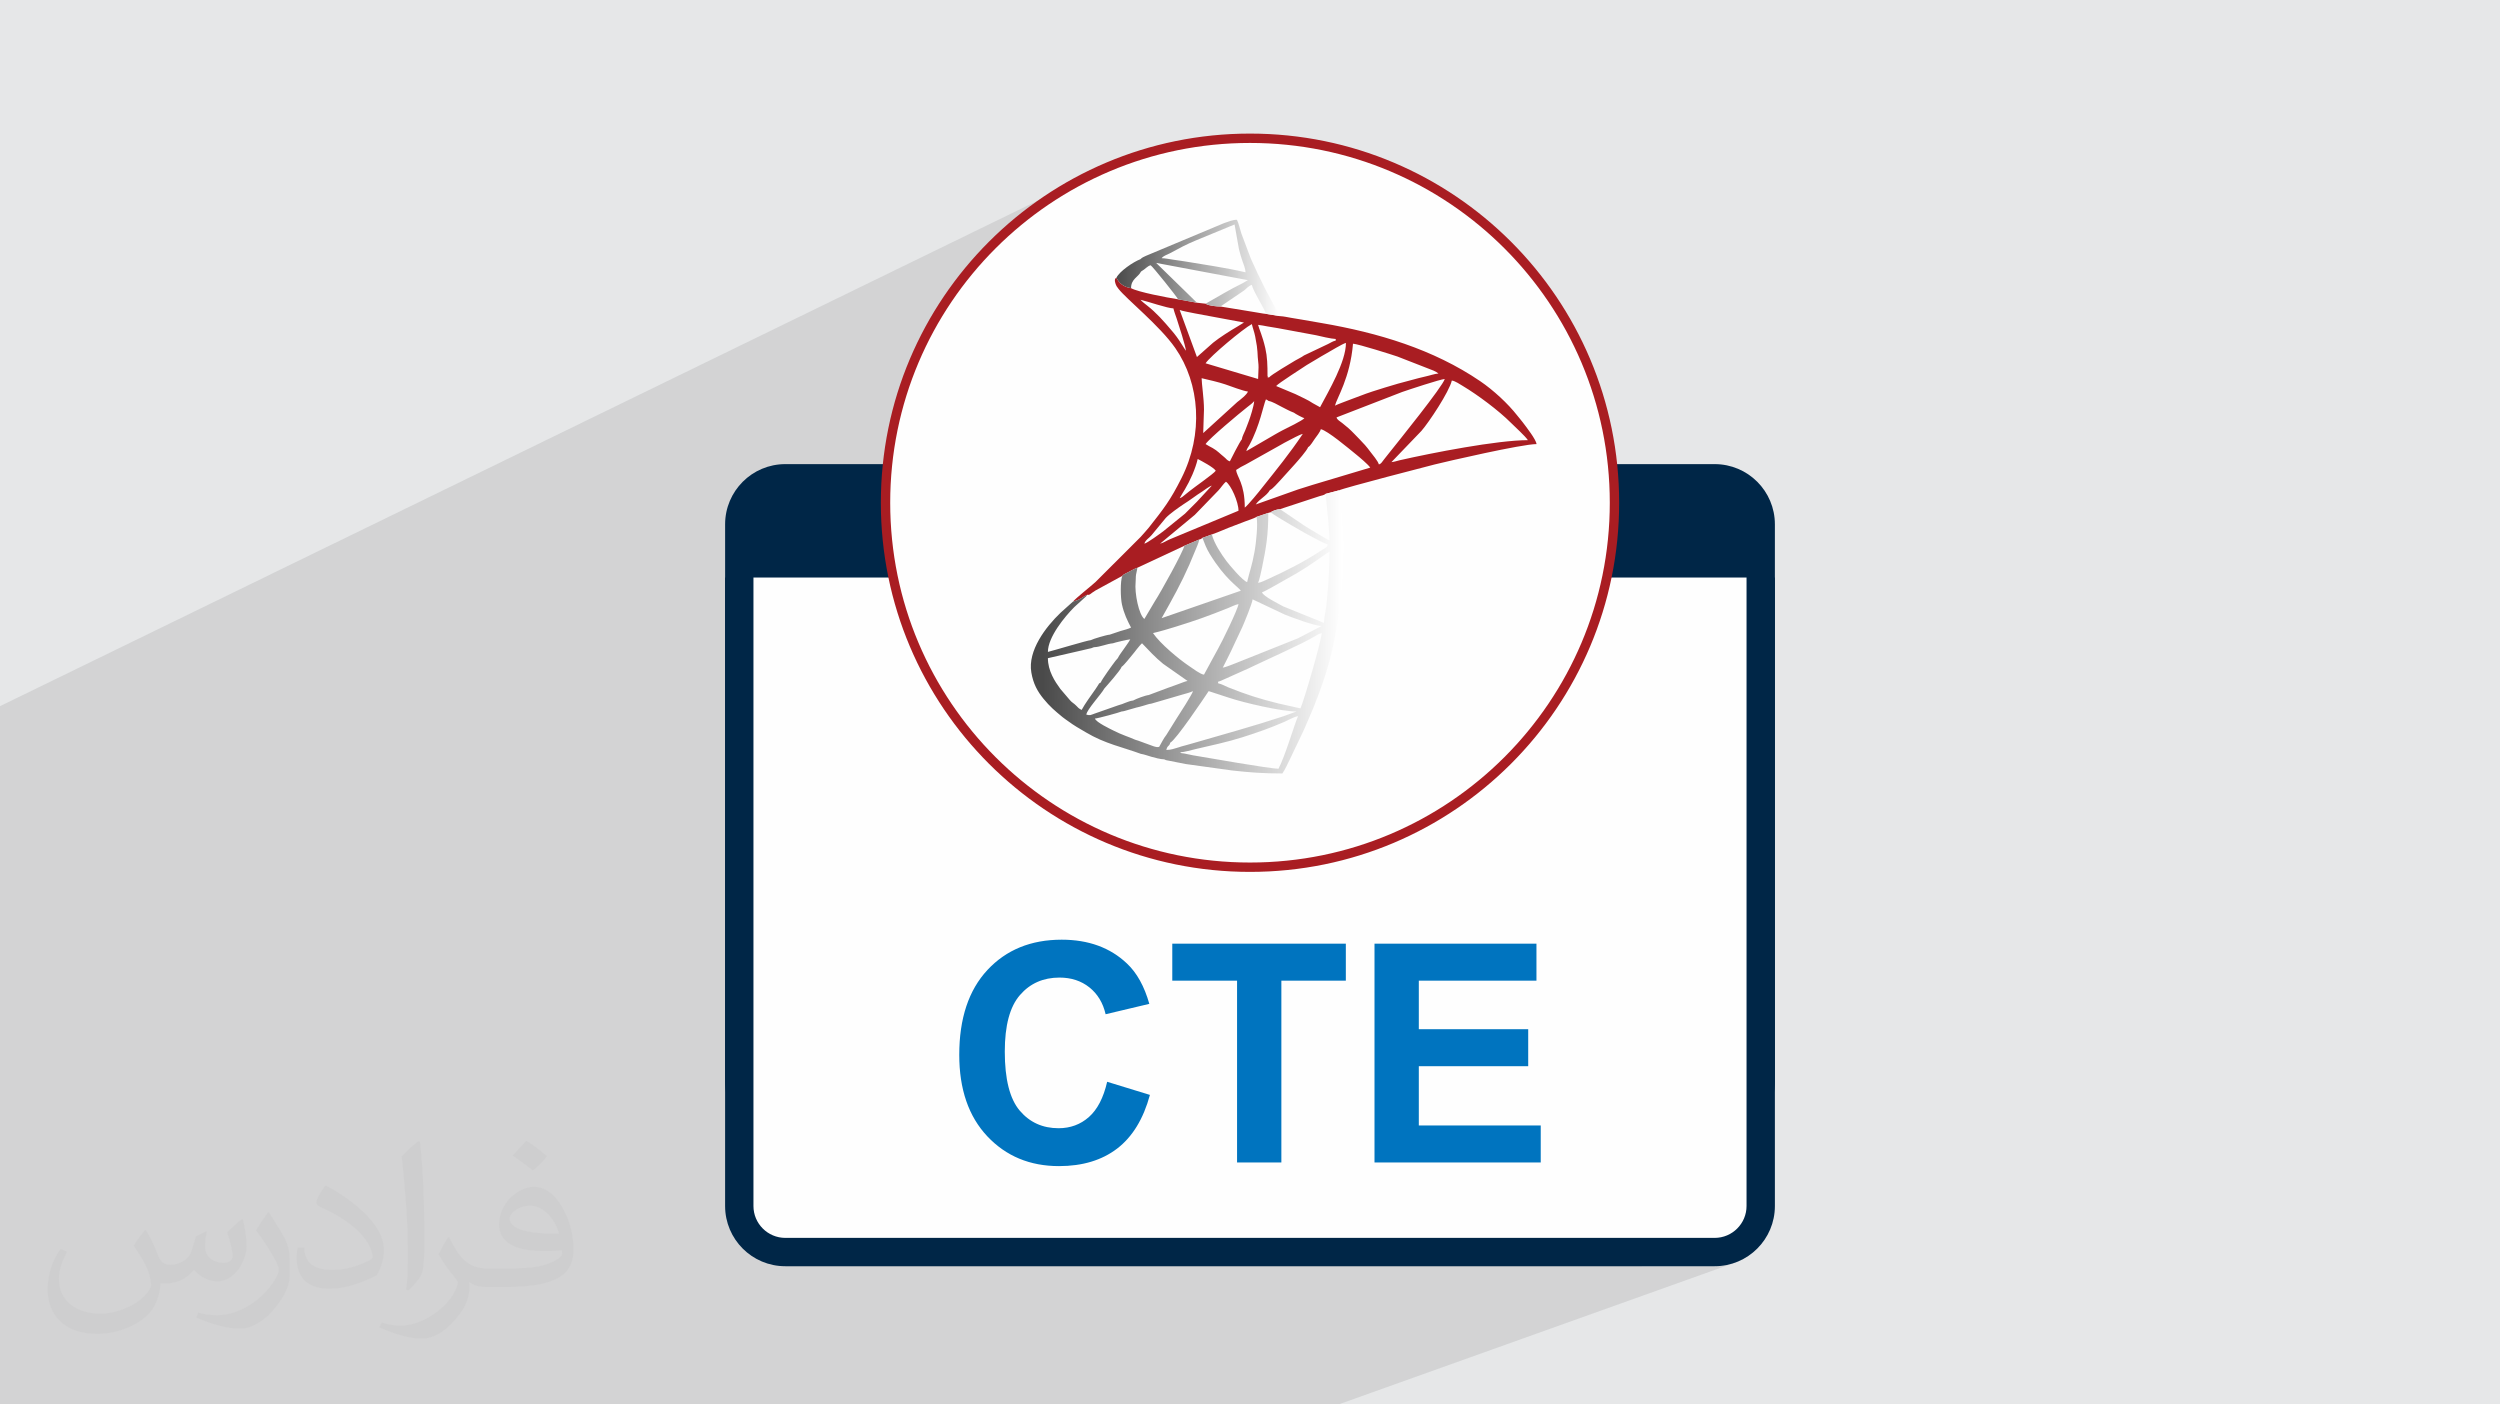 <?xml version="1.0" encoding="UTF-8"?>
<!DOCTYPE svg PUBLIC "-//W3C//DTD SVG 1.0//EN" "http://www.w3.org/TR/2001/REC-SVG-20010904/DTD/svg10.dtd">
<!-- Creator: CorelDRAW -->
<svg xmlns="http://www.w3.org/2000/svg" xml:space="preserve" width="94.192mm" height="52.917mm" version="1.0" style="shape-rendering:geometricPrecision; text-rendering:geometricPrecision; image-rendering:optimizeQuality; fill-rule:evenodd; clip-rule:evenodd"
viewBox="0 0 9404.92 5283.66"
 xmlns:xlink="http://www.w3.org/1999/xlink"
 xmlns:xodm="http://www.corel.com/coreldraw/odm/2003">
 <defs>
  <style type="text/css">
   <![CDATA[
    .str0 {stroke:#A91D22;stroke-width:35.23;stroke-miterlimit:22.926}
    .fil6 {fill:#A91D22}
    .fil5 {fill:#FEFEFE}
    .fil3 {fill:#002647;fill-rule:nonzero}
    .fil9 {fill:#0074BF;fill-rule:nonzero}
    .fil4 {fill:#FEFEFE;fill-rule:nonzero}
    .fil2 {fill:#373435;fill-opacity:0.031}
    .fil1 {fill:#2B2A29;fill-opacity:0.102}
    .fil0 {fill:#E6E7E8}
    .fil7 {fill:url(#id0)}
    .fil8 {fill:url(#id1)}
   ]]>
  </style>
  <linearGradient id="id0" gradientUnits="userSpaceOnUse" x1="3922.98" y1="2376.09" x2="5048.38" y2="2376.09">
   <stop offset="0" style="stop-opacity:1; stop-color:#4A4A4A"/>
   <stop offset="1" style="stop-opacity:1; stop-color:white"/>
  </linearGradient>
  <linearGradient id="id1" gradientUnits="userSpaceOnUse" xlink:href="#id0" x1="4198.96" y1="1005.56" x2="4813.49" y2="1005.56">
  </linearGradient>
 </defs>
 <g id="Layer_x0020_1">
  <polygon class="fil0" points="-0,0 9404.92,0 9404.92,5283.66 -0,5283.66 "/>
  <polygon class="fil1" points="4510.25,5283.66 3884.78,5283.66 3840.29,5283.66 3358.59,5283.66 2771.38,5283.66 2442.35,5283.66 2426.73,5283.66 2285.84,5283.66 2049.45,5283.66 1766.56,5283.66 1700.19,5283.66 1626.27,5283.66 1381.69,5283.66 1302.83,5283.66 1109.82,5283.66 1056.33,5283.66 861.93,5283.66 841.28,5283.66 838.55,5283.66 688.89,5283.66 646.67,5283.66 586.99,5283.66 525.88,5283.66 470.09,5283.66 164.22,5283.66 40.74,5283.66 25.27,5283.66 -0,5283.66 -0,5193.35 -0,5152.73 -0,4937.88 -0,4935.23 -0,4916.92 -0,4857.88 -0,4771.45 -0,4771.14 -0,4770.55 -0,4769.12 -0,4762.4 -0,4753.43 -0,4748.61 -0,4735.76 -0,4730.89 -0,4729.46 -0,4725.05 -0,4724.38 -0,4698.76 -0,4676.1 -0,4673.45 -0,4646.8 -0,4612.06 -0,4606.82 -0,4561.55 -0,4544.71 -0,4544.55 -0,4543.81 -0,4543.48 -0,4543.44 -0,4539.11 -0,4539.06 -0,4535.28 -0,4530.97 -0,4530.1 -0,4522.11 -0,4520.71 -0,4516.5 -0,4514.52 -0,4512.26 -0,4508.66 -0,4507.77 -0,4503.97 -0,4500.84 -0,4500.12 -0,4497.24 -0,4488.99 -0,4484.01 -0,4483.56 -0,4458.44 -0,4456.21 -0,4447.55 -0,4440.58 -0,4437.14 -0,4434.39 -0,4418.36 -0,4404.78 -0,4393.39 -0,4390.07 -0,4382.12 -0,4376.37 -0,4354.91 -0,4346.67 -0,4325.16 -0,4320.87 -0,4320.83 -0,4320.1 -0,4315.93 -0,4314.16 -0,4314.15 -0,4314.04 -0,4311.43 -0,4311.15 -0,4305.58 -0,4299.32 -0,4297.46 -0,4287.63 -0,4276.41 -0,4276.18 -0,4275.22 -0,4275.16 -0,4274.42 -0,4262.91 -0,4259.4 -0,4255.8 -0,4249 -0,4247.89 -0,4247.28 -0,4244.98 -0,4241.07 -0,4239.91 -0,4238.38 -0,4237.02 -0,4237.01 -0,4227.81 -0,4221.74 -0,4219.51 -0,4216.52 -0,4202.62 -0,4196.81 -0,4184.14 -0,4164.56 -0,4158.85 -0,4146.34 -0,4132.62 -0,4106.76 -0,4102.21 -0,4082.34 -0,4080.33 -0,4079.6 -0,4079.57 -0,4077.59 -0,4071.66 -0,4065.24 -0,4065.22 -0,4064.51 -0,4063.32 -0,4061.61 -0,4061.59 -0,4061.29 -0,4061.07 -0,4059.8 -0,4059.49 -0,4059.48 -0,4058.75 -0,4058.68 -0,4058.66 -0,4054.3 -0,4053.96 -0,4053.94 -0,4050.79 -0,4050.78 -0,4047.89 -0,4047.88 -0,4047.15 -0,4047.13 -0,4046.22 -0,4045.81 -0,4044.84 -0,4043.5 -0,4043.47 -0,4042.95 -0,4030.81 -0,4024.6 -0,4013.63 -0,4011.72 -0,4006.93 -0,4005.87 -0,4005.31 -0,4000.72 -0,3999.98 -0,3999.71 -0,3999.66 -0,3985.33 -0,3977.7 -0,3977.69 -0,3977.68 -0,3976.38 -0,3976.24 -0,3968.37 -0,3963.11 -0,3949.96 -0,3937.86 -0,3937.05 -0,3936.93 -0,3929.82 -0,3915.47 -0,3900.49 -0,3897.85 -0,3894.39 -0,3892.13 -0,3884.02 -0,3883.7 -0,3882.78 -0,3877.81 -0,3877.51 -0,3877.5 -0,3872.69 -0,3868.41 -0,3864.62 -0,3864.6 -0,3860.13 -0,3855.84 -0,3852.08 -0,3851.95 -0,3849.84 -0,3847.79 -0,3844.79 -0,3842.25 -0,3833.44 -0,3830.44 -0,3821.36 -0,3818.84 -0,3809.23 -0,3807.2 -0,3806.68 -0,3806.04 -0,3803.89 -0,3803.86 -0,3786.83 -0,3774.23 -0,3763.35 -0,3760.31 -0,3736.58 -0,3707.05 -0,3696.55 -0,3679.78 -0,3676.83 -0,3667.87 -0,3651.19 -0,3628.25 -0,3627.8 -0,3623.98 -0,3619.82 -0,3619.58 -0,3614.08 -0,3612.04 -0,3605.24 -0,3600.59 -0,3592.58 -0,3591.53 -0,3590.41 -0,3513.22 -0,3511.76 -0,3509.99 -0,3484.67 -0,3469.89 -0,3468.3 -0,3448.96 -0,3438.96 -0,3434.15 -0,3426.64 -0,3426.6 -0,3421.76 -0,3409.55 -0,3397.56 -0,3396.31 -0,3390.26 -0,3375.26 -0,3365.44 -0,3351.36 -0,3334.72 -0,3304.82 -0,3302.9 -0,3302.86 -0,3286.42 -0,3279.5 -0,3270.47 -0,3253.75 -0,3253.62 -0,3253.57 -0,3250.81 -0,3228.6 -0,3212.86 -0,3190.94 -0,3185.23 -0,3155.15 -0,3121.09 -0,3101.46 -0,3101.42 -0,3094.85 -0,3093.24 -0,3072.24 -0,3061.66 -0,3056.85 -0,3055.45 -0,3049.86 -0,3046.68 -0,3046.58 -0,3046.42 -0,3044.02 -0,3043.5 -0,3043.47 -0,3043.46 -0,3043.38 -0,3041.2 -0,3031.96 -0,3019.49 -0,3019.16 -0,3017.06 -0,3017.04 -0,2656.53 4108.01,655.35 4048.89,685.63 3991.47,718.64 3935.84,754.31 3882.08,792.54 3830.28,833.25 3780.54,876.34 3732.91,921.73 3687.52,969.36 3644.42,1019.11 3603.71,1070.91 3565.48,1124.67 3529.82,1180.29 3496.81,1237.72 3466.52,1296.84 3439.06,1357.57 3429.15,1382.73 4305.22,965.2 4307.23,964.26 4311.03,962.45 4604.21,839.64 4609.87,837.64 4615.74,835.5 4621.78,833.35 4627.96,831.31 4634.24,829.5 4640.57,828.07 4646.93,827.11 4653.29,826.76 4655.72,831.98 4657.97,837.88 4660.07,844.3 4662.06,851.05 4664,857.98 4665.92,864.89 4667.85,871.63 4669.87,878.02 4705.39,972.33 4711.93,986.91 4718.43,1001.17 4724.91,1015.18 4731.38,1028.95 4737.87,1042.53 4744.39,1055.94 4750.96,1069.23 4757.6,1082.44 4764.33,1095.59 4771.17,1108.73 4778.14,1121.88 4785.26,1135.1 4792.53,1148.4 4800,1161.84 4807.67,1175.44 4815.57,1189.24 4815.51,1189.27 4815.59,1189.28 4820.96,1189.68 4826.26,1190.28 4831.5,1191.03 4836.67,1191.89 4841.78,1192.81 4846.85,1193.77 4851.88,1194.7 4856.89,1195.58 4861.72,1196.38 4866.42,1197.17 4871.04,1197.94 4875.63,1198.7 4880.25,1199.47 4884.95,1200.25 4889.8,1201.06 4894.83,1201.9 4904.38,1203.51 4914.21,1205.19 4924.21,1206.92 4934.26,1208.69 4944.26,1210.45 4954.09,1212.17 4963.63,1213.84 4972.76,1215.43 4992.5,1218.89 5012.23,1222.53 5031.93,1226.31 5051.6,1230.28 5071.23,1234.41 5090.83,1238.72 5110.38,1243.23 5129.88,1247.92 5149.32,1252.81 5168.71,1257.92 5188.03,1263.22 5207.27,1268.75 5226.44,1274.5 5245.52,1280.47 5264.51,1286.69 5283.4,1293.14 5302.2,1299.84 5320.89,1306.79 5339.48,1314 5357.95,1321.48 5376.29,1329.23 5394.51,1337.25 5412.6,1345.55 5430.55,1354.14 5448.35,1363.03 5466,1372.21 5483.51,1381.71 5500.85,1391.51 5518.03,1401.64 5535.04,1412.08 5551.86,1422.86 5568.52,1433.97 5577.83,1440.46 5587.21,1447.3 5596.65,1454.47 5606.09,1461.93 5615.53,1469.66 5624.89,1477.61 5634.18,1485.76 5643.34,1494.09 5652.33,1502.56 5661.13,1511.12 5669.71,1519.78 5678,1528.48 5686.01,1537.18 5693.67,1545.89 5700.97,1554.54 5707.86,1563.11 5710.65,1566.65 5713.31,1569.89 5715.86,1572.96 5718.35,1575.94 5720.86,1578.97 5723.43,1582.11 5726.1,1585.51 5728.95,1589.24 5734.56,1596.67 5741.86,1606.35 5750.12,1617.55 5758.63,1629.53 5766.64,1641.57 5773.41,1652.92 5778.23,1662.84 5780.36,1670.61 5000.89,2014.63 5001.23,2022.33 5001.42,2033.47 4980.63,2042.64 4982.79,2043.63 4989.75,2046.45 4995.52,2048.24 4994.18,2052.33 4992.58,2055.45 4990.57,2057.91 4987.99,2060.05 4984.69,2062.19 4980.53,2064.65 4975.34,2067.76 4968.98,2071.84 4957.69,2079.24 4946.09,2086.58 4934.23,2093.86 4922.13,2101.06 4909.83,2108.18 4897.36,2115.2 4884.75,2122.11 4872.05,2128.91 4859.3,2135.58 4846.51,2142.12 4833.74,2148.52 4833.51,2148.63 5001.41,2074.79 5001.38,2084.4 5001.31,2093.79 5001.18,2102.98 5001.01,2111.97 5000.79,2120.81 5000.52,2129.52 5000.21,2138.09 4999.86,2146.58 4999.47,2154.99 4999.04,2163.34 4998.57,2171.68 4998.52,2172.57 6570.44,2172.57 6570.44,4536.96 6569.82,4549.2 6568,4561.1 6565.04,4572.59 6561,4583.6 6555.94,4594.07 6549.92,4603.97 6543.01,4613.2 6535.27,4621.72 6526.75,4629.46 6517.51,4636.37 6507.63,4642.38 6497.14,4647.44 6486.13,4651.48 6175.23,4763.52 6450.52,4763.52 6473.69,4762.35 6496.19,4758.92 6517.89,4753.33 5034.85,5283.66 4997.35,5283.66 4731.91,5283.66 "/>
  <path class="fil2" d="M548.54 4627.69c17.95,27.21 29.6,53.36 40.96,82.43 8.45,16.91 12.93,48.09 52.57,48.09 11.61,0 28.28,-3.42 43.06,-11.61 16.63,-8.73 29.32,-21.94 35.94,-42l15.85 -53.36 38.57 -19.02 2.64 2.64c-5.27,20.09 -6.59,39.36 -6.59,54.43 0,44.63 38.57,61.56 69.22,61.56 17.95,0 34.09,-8.73 34.09,-25.11 0,-21.13 -8.98,-57.06 -20.62,-89.29 17.95,-17.95 35.94,-35.94 56.53,-50.47l3.17 1.6c8.98,38.04 14,75.56 14,100.66 0,24.57 -10.83,51.79 -19.81,69.49 -18.49,34.87 -51.25,62.62 -90.87,62.62 -30.1,0 -63.65,-15.07 -86.66,-43.06l-1.32 0c-21.66,26.96 -55.22,51.25 -108.86,51.25l-16.63 0c-2.64,35.41 -10.29,60.49 -21.94,82.95 -31.95,62.34 -126.81,106.47 -216.1,106.47 -124.17,0 -186.51,-71.59 -186.51,-166.96 0,-58.91 19.27,-113.6 48.88,-152.42l24.29 10.04c-18.49,35.41 -30.91,68.68 -30.91,101.45 0,89.29 72.66,131.83 156.4,131.83 77.68,0 173.83,-49.41 191.28,-106.72 -6.59,-62.62 -30.1,-91.93 -66.04,-148.99 10.83,-19.02 24.83,-38.04 42.28,-58.38l3.17 0 0 0 0 0 -0.02 -0.09zm1432.13 -336.04c26.15,16.39 51.79,35.66 76.87,57.85 -14,19.81 -31.45,37.79 -53.11,53.64 -25.11,-20.34 -50.19,-37.79 -75.84,-56.27 17.42,-19.55 34.62,-38.29 52.04,-55.22l0 0 0 0 0 0 0 0 0 0 0.03 0zm13.47 244.11c-42.28,0 -76.87,27.75 -76.87,48.34 0,44.13 84.53,57.85 185.72,57.31 -12.68,-51.79 -57.06,-105.68 -108.86,-105.68l0.01 0.03zm-94.86 236.19c54.96,0 103.04,-1.6 139.74,-10.83 40.96,-10.29 75.56,-30.91 75.56,-45.17 0,-3.7 0,-8.19 -1.32,-11.89 -22.98,2.11 -49.41,2.11 -72.38,2.11 -74.49,0 -131.55,-16.91 -154.02,-58.66 -5.55,-11.61 -9.51,-24.57 -9.51,-39.36 0,-40.43 17.42,-79.79 48.09,-107 25.61,-22.45 53.89,-36.44 82.67,-36.44 52.04,0 93.51,41.75 122.57,107.54 15.85,35.94 26.68,77.4 26.68,129.72 0,34.87 -9.51,64.19 -31.17,85.85 -40.43,39.11 -114.92,53.89 -229.04,53.89l-51.79 0 0 0 -13.47 0c-28.28,0 -48.62,-5.02 -64.72,-17.42l-2.64 0c0.79,6.59 1.32,12.93 1.32,19.02 0,25.61 -8.45,58.38 -25.61,84.53 -50.72,75.3 -105.68,108.04 -153.24,108.04 -48.09,0 -107,-18.49 -160.11,-42.54l9.51 -18.49c17.17,7.13 40.96,11.89 73.7,11.89 85.85,0 198.66,-82.43 212.66,-163 -3.17,-6.59 -8.98,-15.32 -17.17,-24.57 -25.11,-29.85 -40.96,-54.68 -55.75,-80.83 12.68,-25.11 24.29,-45.17 35.13,-63.4l4.49 -0.53c36.72,74.77 69.99,117.55 144.23,117.55l11.61 0 0 0 53.89 0 0 0 0 0 0 0 0 0 0 0 0.09 0.01zm-371.98 79c6.34,-34.34 6.87,-72.91 6.87,-108.86l0 -53.36c0,-99.6 -12.68,-244.36 -22.98,-338.68 17.95,-19.27 43.06,-42 62.87,-57.31l5.81 1.6c13.47,118.62 16.63,256 16.63,383.06 0,33.3 -1.32,65.79 -4.49,89.55 -1.85,30.1 -19.27,52.83 -56.53,87.7l-8.19 -3.7zm-382.8 -157.19c1.85,46.77 24.83,83.49 105.15,83.49 49.93,0 92.19,-12.93 138.96,-35.13 8.45,-3.7 12.93,-8.73 12.93,-12.93 0,-29.32 -22.45,-68.15 -60.23,-103.55 -36.72,-33.3 -85.34,-62.62 -130.76,-82.18 -15.6,-6.59 -20.62,-13.47 -20.62,-20.09 0,-13.47 17.95,-41.75 32.77,-62.09l5.02 -0.53c52.04,27.21 110.17,67.64 153.24,112.53 39.11,41.47 63.4,83.49 63.4,129.19 0,33.81 -10.29,65.51 -26.96,95.11 -57.06,28.79 -117.83,50.72 -178.06,50.72 -73.17,0 -123.1,-34.34 -123.1,-114.92 0,-8.73 0,-22.19 3.17,-39.64l25.11 0 0 0 0 0 0 0 0 0 0 0 -0.02 0zm-132.37 -132.9l45.45 73.45c16.63,27.21 32.23,56.81 32.23,103.55l0 59.7c0,48.34 -30.91,100.13 -80.83,151.38 -39.11,34.62 -73.7,49.41 -105.68,49.41 -47.55,0 -101.98,-14.79 -164.85,-41.75l7.13 -18.49c19.81,5.27 42.79,9.77 71.06,9.77 90.36,-0.53 182.8,-66.57 225.08,-147.15 5.02,-9.26 6.87,-17.95 6.87,-24.04 0,-9.26 -5.02,-19.55 -8.98,-28.79 -22.98,-43.31 -48.62,-82.95 -76.87,-119.68 14.79,-23.25 29.6,-45.7 45.7,-67.9l3.7 0.53 0 0 0 0 0 0 0 0 0 0 -0.02 0.01z"/>
  <g id="_2675898160528">
   <g>
    <path class="fil3" d="M6677.06 1972.57l0 2094.4c0,149.1 -120.88,269.98 -269.99,269.98l-3409.24 0c-149.11,0 -269.98,-120.88 -269.98,-269.98l0 -2094.4c0,-125.11 101.4,-226.57 226.56,-226.57l3496.09 0c125.16,0 226.57,101.46 226.57,226.57z"/>
    <path class="fil3" d="M6450.52 4763.52l-3496.14 0c-125.12,0 -226.56,-101.44 -226.56,-226.56l0 -2364.39 3949.25 0 0 2364.39c0,125.12 -101.44,226.56 -226.56,226.56z"/>
    <path class="fil4" d="M2954.38 4656.88c-66.12,0 -119.91,-53.79 -119.91,-119.92l0 -2364.39 3735.97 0 0 2364.39c0,66.13 -53.82,119.92 -119.93,119.92l-3496.14 0z"/>
   </g>
   <g>
    <circle class="fil5 str0" cx="4702.45" cy="1891.28" r="1371.14"/>
    <path class="fil6" d="M4302.18 2048.22l56.07 0 -56.07 0zm470.17 -539.92c15.42,2.76 33.89,14.52 48.14,21.63 16.64,8.34 30.13,16.22 47.26,22.62 4.13,3.71 32.81,19.16 39.26,20.67 -6.15,8.4 -67.64,38.28 -81.63,45.23 -11.75,5.82 -17.65,9.94 -28.52,15.74l-108.18 62.94c2.33,-10.02 6.11,-12.98 10.82,-21.62 40.27,-73.8 53.72,-153.9 62.93,-173.12 5.01,2.66 5.73,2.34 9.91,5.91zm-54.15 0.76c-1.15,18.07 -14.66,61.02 -20.63,75.97 -4.6,11.49 -7.91,21.86 -13.08,34.13 -4.43,10.53 -11.59,23.31 -12.75,33.72 -6.66,6.32 -44.76,81.56 -45,82.6 -10.83,-2.91 -12.52,-9.14 -21.9,-16.47 -15.12,-11.8 -23.67,-22.51 -43.09,-33.6 -9.81,-5.62 -17.06,-8.55 -26.47,-14.84 14.34,-21.43 125.64,-114.52 158.05,-139.95 9.42,-7.4 16.78,-12.28 24.87,-21.58zm-31.71 238.22l131.88 -73.88c9.08,-5.25 16.66,-9.65 26.7,-14.62 13.31,-6.62 42.64,-23.43 56.06,-26.55 -49.65,74.13 -98.67,134 -153.41,202.85 -7.51,10.17 -54.33,67.39 -64.91,74.48 0,-91.9 -30.26,-115.29 -32.46,-141.63 11.47,-7.67 23.03,-14.62 36.16,-20.65l-0.01 -0.01zm90.72 96.61c13.15,-6.64 27.43,-25.2 39.08,-36.86l54.63 -60.44c12.51,-14.05 45.05,-50.84 50.1,-64.21 10.16,-6.35 17.36,-21.2 25.18,-31.62 6.69,-8.93 20.05,-26.01 22.79,-36.24 25.94,6.03 102.39,70.65 132.33,94.83 12.88,10.36 45.73,38.07 53.55,49.74l-217.97 65.27c-17.04,5.69 -36.43,11.15 -53.85,16.96l-158.95 56.41c14.22,-21.23 40.2,-31.4 53.11,-53.85zm162.14 -326.74c-18.62,-12.83 -43.85,-23.39 -65.76,-34.44l-72.78 -30.48c7.26,-9.9 102.39,-70.16 115.06,-78.94l35.58 -21.21c12.81,-7.66 23.27,-14.23 37.17,-21.83 14.96,-8.18 62.1,-37.33 74.78,-40.29 0,71.4 -65.11,180.97 -97.37,241.93 -9.43,-4.98 -16.76,-9.64 -26.67,-14.75zm-33.71 -179.99c-11.09,8.13 -20.22,11.47 -32.78,18.96 -15.75,9.37 -91.85,54.43 -98.61,63.66 -11.92,0 -1.25,0.98 -5.9,-5.05 0,-41.36 -0.8,-72.2 -8.23,-104.74 -10.73,-47.01 -23.58,-72.48 -27.18,-87.88 10.68,0.87 24.4,4.05 35.41,5.89 13.12,2.19 24.19,4.04 37.95,6.31l144.38 26.74c15.47,3.64 58.04,13.78 74.35,14.15l0 5.9c-11.52,2.7 -17.91,7.75 -28.48,12.83l-90.91 43.22zm-541.49 708.1l-61.96 2.96 61.96 -2.96zm0 0l-5.91 2.96 5.91 -2.96zm-59.01 0l-2.94 2.96 2.94 -2.96zm59.01 0l130.6 -108.37 88.49 -91.49c8.69,-8.92 20.42,-27.12 28.75,-33.23 19.07,12.8 47.2,75.82 47.2,109.17l-258.38 107.47c-13.36,5.5 -23.33,13.36 -36.65,16.45zm-59.01 0l132.78 -171.11 -132.78 171.11zm0 0c3.84,-14.38 18.34,-21.16 27.01,-32.03l53.36 -64.63c13.88,-15.03 48.45,-39.35 66.55,-51.46 12.52,-8.4 23.09,-14.74 35.19,-23.83 12.11,-9.09 22.17,-15.37 35.05,-23.95 9.76,-6.51 26.54,-19.73 36.59,-22.42l-56.79 61.22c-10.56,10.55 -18.95,18.96 -29.51,29.52 -5.47,5.47 -9.13,9.62 -14.72,14.79l-81.49 66.04c-12.22,9.18 -58.96,43.48 -71.24,46.77zm132.78 -171.1c6.1,-11.52 12.58,-21.5 19.72,-33.4 19.26,-32.12 39.5,-77.07 48.15,-114.14 15.75,8.34 58.73,30.63 67.86,44.26 -7.58,11.32 -82.1,62.96 -99.65,77.39 -6.17,5.05 -10.02,7.95 -16.34,13.17 -6.28,5.19 -12.03,10.63 -19.74,12.71zm796.61 -135.72l112.76 -117.36c28.04,-32.08 104.45,-146.71 114.41,-189.48 11.75,0.98 32.39,15.06 41.49,20.48 56.47,33.79 134.84,92.39 180.53,138.11 16.08,16.09 53.56,49.79 64.17,65.63 -115.78,0 -359.65,47.71 -482.09,75.54 -11.51,2.64 -20.23,6.18 -31.26,7.09zm-714.01 -315.69c28.1,6.55 63.21,14.58 88.91,23.21 18.45,6.2 68.6,25.58 85.17,26.95 -3,11.24 -29.6,31.49 -40.06,39.61l-128.12 116.76 2.94 -88.52c0,-42.34 -8.84,-97 -8.84,-118.02zm666.79 324.54c-3.64,-13.6 -24.42,-37.28 -33.31,-49.31 -12.73,-17.2 -24.78,-30.93 -39.72,-45.84 -13.76,-13.75 -27.09,-28.73 -41.33,-41.29l-22.61 -18.69c-10.89,-8.58 -19.93,-12.72 -22.37,-21.9l246.69 -95.56c25.05,-8.75 142.23,-47.5 160.46,-49.02 -7.41,27.8 -173.71,233.79 -212.8,282.85 -5.8,7.29 -9.59,11.97 -15.64,19.77 -7.8,10.02 -10.85,16.69 -19.38,18.97zm-165.21 -221.28c6.47,-27.82 57.15,-104.57 67.84,-233.08 22.51,1.87 145.97,41.08 167.1,48.28l135.84 52.98c3.54,1.61 7.2,3.37 9.88,4.88l8.78 5.97c-15.04,1.25 -35.23,8.45 -50.39,11.57 -19.14,3.89 -32.24,8.37 -51.7,13.2 -34.17,8.46 -67.34,18.3 -98.9,27.96 -30.21,9.25 -65.61,20.37 -94.9,31.96 -16.58,6.57 -30.73,11.12 -47.19,17.71 -15.43,6.19 -32.54,11.93 -46.35,18.56zm-312.74 -306.84c3.7,15.97 9.01,28.56 12.59,46.42 12.26,61.11 6.58,58.51 12.34,105.85 1.3,10.57 -1.34,36.97 -1.34,54.26l-197.67 -59.01c18.36,-27.42 141.22,-130.13 174.08,-147.52zm196.3 118.01l-444.15 -17.69 444.15 17.69zm-467.73 -171.12c7.74,3.72 45.11,10.23 57.81,12.99l184.1 34.22 -23.75 14.6c-26.22,15.04 -69.46,42.58 -92.24,61.19l-61.03 54.03 -64.89 -177.02zm23.58 153.43c-2.7,-3.12 -0.58,-0.42 -3.73,-5.11l-13.78 -21.62c-5.86,-9.74 -11.56,-17.32 -17.89,-26.36 -6.55,-9.32 -12.11,-15.47 -19.74,-24.53 -27.51,-32.72 -56.68,-65.72 -90.65,-92.25 -6.49,-5.08 -21.7,-16.95 -25.32,-21.91 28.77,6.69 101.48,31.96 123.93,32.45 2.97,12.83 7.91,25.27 12.17,37.98 7.85,23.46 33.57,103.88 35.02,121.35zm-424.85 943.56c26.7,-6.67 32.77,-15 53.1,-25.6 11.46,1.85 10.47,-3.55 31.5,-16.09l100.86 -55.11c5.02,-5.23 4.5,-4.56 12.34,-8.77 4.5,-2.43 8.64,-4.33 13.66,-6.94 10.7,-5.55 19.09,-10.77 30.46,-14.64l177.03 -82.74 56.06 -23.59c6.91,-2.31 4.86,-0.82 11.8,-6.09l35.41 -12.89c28.19,-9.8 55.16,-22.8 82.95,-32.82 14.85,-5.34 26.88,-10.3 42.67,-16.36 13.32,-5.1 31.64,-10.65 42.56,-16.93l44.24 -15c3.62,-1.38 3.23,-1.17 8.49,-2.22 8.3,-5.91 23.14,-10.86 35.79,-12.05l148.59 -48.8c9.51,-3.03 15.48,-3.09 22.53,-8.42l50.16 -13.29c20.07,-9.8 343.63,-93.34 359.95,-97.41 44.55,-11.15 328.41,-76.69 383.55,-76.69 -1.44,-17.17 -39.37,-65.23 -51.41,-81.37 -7.85,-10.51 -13.37,-16.24 -21.09,-26.13 -35.6,-45.48 -90.01,-95.54 -139.34,-129.14 -176.62,-120.34 -385.1,-182.35 -595.76,-218.54 -23.73,-4.08 -52.95,-9.39 -77.93,-13.53 -13.74,-2.29 -24.81,-4.14 -37.94,-6.32 -13.31,-2.22 -26.85,-5.53 -41.3,-6.3l-53.12 -8.46c-12.71,-1.05 -26.24,-4.37 -40.82,-6.38 -13.45,-1.87 -27.76,-4.54 -43.05,-7.11 -30.52,-5.08 -56.38,-9.45 -87.24,-14.24 -15.94,-0.22 -44.81,-2.74 -55.77,-10.62l-32.76 -3.69 -70.81 -12.8c-41.66,-6.56 -150.76,-27.16 -177.02,-41.91 -29.25,-4.42 -45.19,-19.66 -55.08,-38.96 -0.04,0.05 -9.81,1.53 -3.96,20.37 3.18,10.22 6.1,13.75 11.73,21.05 29.69,38.49 155.26,138.61 213.75,222.91 92.84,133.84 106.58,323.53 23.38,489 -42.92,85.38 -66.69,114.69 -123.2,186.6 -10.22,13 -20.15,22.46 -30.33,34.58l-169.75 169.55c-16.28,15.14 -75.85,62.1 -84.85,73.89z"/>
    <path class="fil7" d="M4892.26 2664.86l-82.06 -18.26c-73.02,-18.14 -120.84,-33.35 -189.84,-60.95 -14.55,-5.81 -21.75,-11.44 -37.89,-15.2l0 -5.9c8.72,-2.04 15.69,-6.06 25.31,-10.09l73.3 -32.92c10.94,-4.55 14.29,-6.28 24.29,-11.11 54.32,-26.28 195.48,-88.86 240.56,-116.43 8.63,-5.27 15.34,-9.9 25.99,-12.36 0,27.7 -67.38,257.63 -79.66,283.23zm-672.93 11.78c10.78,-0.86 17.03,-4.17 28.56,-7.09 11.07,-2.79 17.72,-5.2 27.01,-7.66 10.57,-2.2 17.84,-4.49 28.56,-7.58 9.79,-2.82 18.74,-6.36 27.51,-7.17l117.02 -34.15c14.25,-4.07 28.81,-7.65 40.07,-13.05 -2.62,11.2 -50.93,86.77 -61.93,103.29l-38.38 61.63c-10.62,13.09 -18.06,29.65 -26.87,44.56 -9.48,4.66 -32.05,-6.38 -45.06,-10.67 -16.89,-5.6 -28.77,-11.37 -45.11,-15.9 -28.31,-12.53 -47.35,-17.1 -81.65,-34.41 -12.27,-6.16 -66.15,-31.58 -69.81,-45.24 9.55,-0.23 93.13,-23.05 100.09,-26.57zm43.5 -41.29c-18.27,1.76 -37.27,13.67 -55.35,17.71l-89.35 31.36c-16.59,5.69 -15.11,7.81 -31.35,4.04 1.59,-18.94 56.32,-77.08 67.87,-98.47 7.56,-8.56 61.53,-68.88 64.89,-81.5 10.11,-6.81 29.31,-32.49 39.03,-43.62 6.66,-7.62 11.69,-14.65 18.28,-23.02 4.16,-5.28 15.61,-19.09 19.41,-21.88l37.61 39.08c13.98,13.98 26.41,25.64 41.61,38.05l91.91 64.47c-12.98,3.04 -22.07,7.87 -35.05,12.16 -12.44,4.14 -22.63,8.61 -36.89,13.27l-74.06 27.68c-13.3,1.39 -47.6,14.4 -58.56,20.65zm-147.45 -200.62c22.67,-0.46 49.05,-12.88 71.73,-14.75 4.87,-2.36 57.1,-14.58 64.89,-14.78 -6.24,11.81 -16.05,24.03 -23.59,35.44 -8.05,12.17 -16.95,22.19 -23.61,35.8 -0.47,0.47 -1.17,0.58 -1.36,1.46l-6.7 7.75c-9.92,12.7 -52.66,71.75 -55.74,81.86 -9.97,5.81 -3.63,0.67 -10.73,11.12 -3.18,4.65 -5.09,8.22 -8.1,12.45 -15.62,22.1 -41.45,57.67 -53.09,79.69 -12.45,-6.58 -11.64,-7.25 -21.35,-17.01 -8.5,-8.53 -14.76,-10.53 -22.11,-19.2l-36.67 -42.98c-20.74,-28.3 -46.74,-67.87 -46.74,-115.54l129.58 -29.72c7.21,-1.5 15.27,-3.57 21.49,-5.09 5.88,-1.42 8.1,-1.69 12.03,-2.73l10.06 -3.75zm59.54 -47.2c-10.35,0.23 -63.48,16.14 -71.41,20.65 -11.34,0.3 -142.25,39.82 -161.29,44.25 0,-55.59 62.97,-132.3 99.57,-168.91l43.58 -39.55c0.51,-0.61 1.05,-1.4 1.51,-2.01 0.46,-0.62 1.07,-1.67 1.45,-2.2 0.38,-0.55 1.03,-1.5 1.4,-2.33 -20.32,10.61 -26.39,18.94 -53.1,25.61l-46.9 42.17c-55.83,53.44 -123.95,142.56 -109.94,224.43 7.3,42.77 23,71.08 45.64,98.9 24.12,29.62 43.01,45.47 72.15,69.47 7.39,6.08 12.78,9.09 20.52,14.88 23.35,17.48 42.01,27.26 66.99,42.19 72.35,43.19 139.37,55.92 206.79,80.9 10.16,1.1 30.84,8.57 40.41,11.2 13.11,3.6 32.94,9.16 47.31,9.45l5.76 2.53c0.57,0.18 1.5,0.48 2.18,0.68l73.5 14.51 174.01 24.14c68.71,7.62 116.43,11.26 189.35,11.26 10.67,-15.96 18.29,-33.63 27.54,-52.13l53.38 -111.84c8.34,-20.14 17.02,-38.32 24.85,-57.76 4.14,-10.31 7.12,-16.13 11.43,-26.93 51.8,-129.96 75.35,-214.55 95.4,-356 4.24,-29.92 14.76,-123.65 14.65,-150.57 -0.05,-13.81 -0.07,-27.63 -0.13,-41.44 -0.08,-18.08 2.65,-22.8 3.11,-38.19 1.46,-46.16 -6.15,-110.29 -8.95,-156.46 -1.6,-26.55 -8.85,-46.85 -8.85,-73.72l-50.16 13.29 8.96 86.88c1.53,27.62 5.8,59.09 5.8,88.6 -16.52,-8.74 -30.44,-17.32 -46.65,-27.1 -16.31,-9.85 -32.61,-18.83 -47.8,-28.91l-89.81 -60.81c-0.35,-0.3 -1.09,-0.94 -1.6,-1.44 -12.65,1.19 -27.49,6.13 -35.79,12.05 19.63,15.64 136.66,82.95 157.68,93.47 14.44,7.2 44.58,24.35 58.06,27.5 -3.34,12.49 -7.88,11.14 -26.54,23.6 -59.32,39.6 -133.22,77.17 -197.74,106.17 -8.91,4 -28.93,14.01 -38.3,14.8 4.85,-10.12 12.08,-44.78 15,-58.77 15.02,-72.25 23.34,-122.59 23.34,-204.55l-44.23 14.99c5.95,27.61 -1.89,99.93 -7.15,129.08 -10.27,56.79 -17.51,70.16 -28.27,116.29 -16.01,-4.26 -65.98,-63.29 -77.55,-78.81 -20.26,-27.14 -46.33,-66.68 -55.22,-100.45l-35.41 12.88c8.96,22.88 14.71,39.28 27.09,59.62 58.95,96.91 107.27,123.95 117.48,139.23l-297.98 103.24 28.57 -51.08c39.39,-70.94 67.61,-127.23 97.88,-203.05 5.46,-13.71 12.19,-27.02 15.17,-41.86l-56.05 23.6c-4.49,22.25 -89.57,176.21 -110.95,208.68l-39.54 66.67c-20.54,-15.06 -37.54,-96.8 -32.9,-139.11 1.09,-10 -0.06,-17.81 1.58,-27.92 1.6,-9.71 4.06,-16.12 4.78,-25.59 -11.38,3.87 -19.78,9.09 -30.47,14.64 -5.03,2.62 -9.17,4.52 -13.67,6.94 -7.82,4.2 -7.32,3.53 -12.33,8.77 -8.07,20.23 -6.86,83.23 -1.32,107.95 7.71,34.38 20.06,60.08 34.18,86.79 -11.09,5.32 -25.96,9.09 -40.02,13.08l-40.02 13.47 0 -0.01zm268.12 445.5l-3.04 -2.94c14.86,-0.3 43.56,-8.72 59.25,-12.39 57.67,-13.51 118.69,-26.29 174.29,-44.01 58.05,-18.5 102.05,-33.81 157.61,-57.8 12.98,-5.62 38.55,-20.37 52.24,-21.52 -12.6,26.23 -47.73,148.43 -73.78,197.67 -36.71,-0.81 -269.97,-42.06 -321.19,-50.54 -13.77,-2.29 -31.2,-7.38 -45.38,-8.47zm-11.84 -20.66c-14.81,3.95 -24.68,8.86 -43.47,8.86 4.48,-19.24 10.91,-11.17 14.74,-27.28 22.11,-11.26 124.82,-164.51 144.57,-194l75.6 24.72c57.5,19.27 198.51,51.98 254.85,51.98l-52 18.81c-98.43,32.85 -233.6,70.52 -336.42,100.23 -10.55,3.06 -18.06,5.16 -27.6,7.82 -8.69,2.46 -22.63,5.67 -30.26,8.86zm168.93 -300.93c10.62,-20.04 19.92,-39.78 30.49,-60.98l43.35 -92.36c7.57,-17.22 37.02,-88.33 38.27,-103.34l122.22 57.74c27.75,11.09 110.85,41.98 137.42,42.56l-89.34 46.4 -231.92 92.63c-10.97,3.96 -39.38,16.43 -50.5,17.35zm-70.8 26.57c-13.26,-1.11 -42.19,-23.25 -54.29,-31.27 -38.47,-25.48 -111.04,-85.59 -137.48,-125.1 26.75,-6.23 57.43,-15.33 82.97,-23.25 80.13,-24.81 122.04,-40 198.16,-70.31 14.44,-5.75 25.68,-12.16 40.46,-15.6 -1.53,18.35 -62.39,143.14 -76.83,168.05 -6.12,10.51 -11.48,21.72 -17.7,32.44l-35.29 65.05zm451.42 -194.73l-153.29 -62.11c-13.94,-8.09 -75.76,-37.81 -79.78,-52.97 7.69,-2.06 24.11,-12.09 33.43,-16.69l98.05 -55.39c58.37,-35.11 73.96,-49 122.23,-81.34 0,51.93 -2.23,93.22 -5.7,138.86 -1.9,24.77 -3.61,42.3 -6.09,64.72 -2.21,19.97 -8.44,46.25 -8.86,64.91z"/>
    <path class="fil8" d="M4644.43 844.46l16.5 92.65c3.42,15.04 8.38,30.86 12.6,43.46 4.17,12.43 11.89,29.79 12.2,43.84 -77.67,-18.08 -154.23,-28.46 -232.66,-41.73 -12.92,-2.19 -26.5,-3.89 -41.22,-5.98 -11.51,-1.63 -28.79,-5.38 -41.81,-5.38 6.9,-9.43 20.12,-12.57 31.48,-18.68 35.72,-19.22 61.02,-33.37 100.87,-49.6l142.02 -58.58 0.01 0zm-444.55 200.62c9.9,19.3 25.85,34.54 55.09,38.96 0,-34.98 26.92,-40.94 37.54,-62.55 18.36,-10.45 22.61,-19.98 36.23,-23.61 8.73,5.84 96.85,115.98 103.24,128.07l70.82 12.79 -153.41 -149.71 345.2 64.91 -18.67 10.83c-54.31,26.68 -89.22,48.91 -140.35,77.67 10.95,7.89 39.83,10.41 55.76,10.62l88.95 -60.34c8.28,-6.76 18.22,-18.19 29.08,-21.09 6.5,27.87 48.68,90.16 53.1,109.15l53.12 8.45c-42.74,-74.21 -75.14,-138.29 -110.18,-216.91l-35.52 -94.31c-5.5,-16.42 -9.79,-38.4 -16.58,-51.26 -16.87,0 -34.29,7.84 -49.08,12.88l-293.18 122.81c-8.17,4.01 -14.5,6.08 -20.65,12.58 -26.76,10.08 -79.53,45.98 -90.48,70.04l-0.02 0z"/>
   </g>
   <path class="fil9" d="M4165.06 4069.6l160.93 49.42c-24.71,90.63 -65.9,157.87 -123.38,201.93 -57.47,43.87 -130.27,65.91 -218.59,65.91 -109.39,0 -199.25,-37.36 -269.74,-112.08 -70.31,-74.72 -105.57,-176.82 -105.57,-306.53 0,-136.98 35.45,-243.51 106.14,-319.37 70.69,-75.87 163.8,-113.81 279.13,-113.81 100.78,0 182.58,29.89 245.42,89.46 37.55,35.26 65.52,85.84 84.3,151.94l-164.38 39.07c-9.77,-42.53 -30.08,-76.24 -60.92,-100.96 -31.04,-24.71 -68.59,-36.97 -112.65,-36.97 -61.12,0 -110.74,21.84 -148.67,65.71 -38.12,43.68 -57.09,114.56 -57.09,212.65 0,103.84 18.78,177.99 56.14,222.05 37.55,44.25 86.22,66.29 146.19,66.29 44.24,0 82.37,-14 114.18,-42.16 31.8,-28.16 54.79,-72.22 68.59,-132.57zm488.72 303.46l0 -683.94 -243.69 0 0 -139.09 652.91 0 0 139.09 -242.54 0 0 683.94 -166.68 0zm517.08 0l0 -823.03 609.23 0 0 139.09 -442.55 0 0 182.77 411.52 0 0 139.08 -411.52 0 0 223 458.66 0 0 139.09 -625.33 0z"/>
  </g>
 </g>
</svg>
